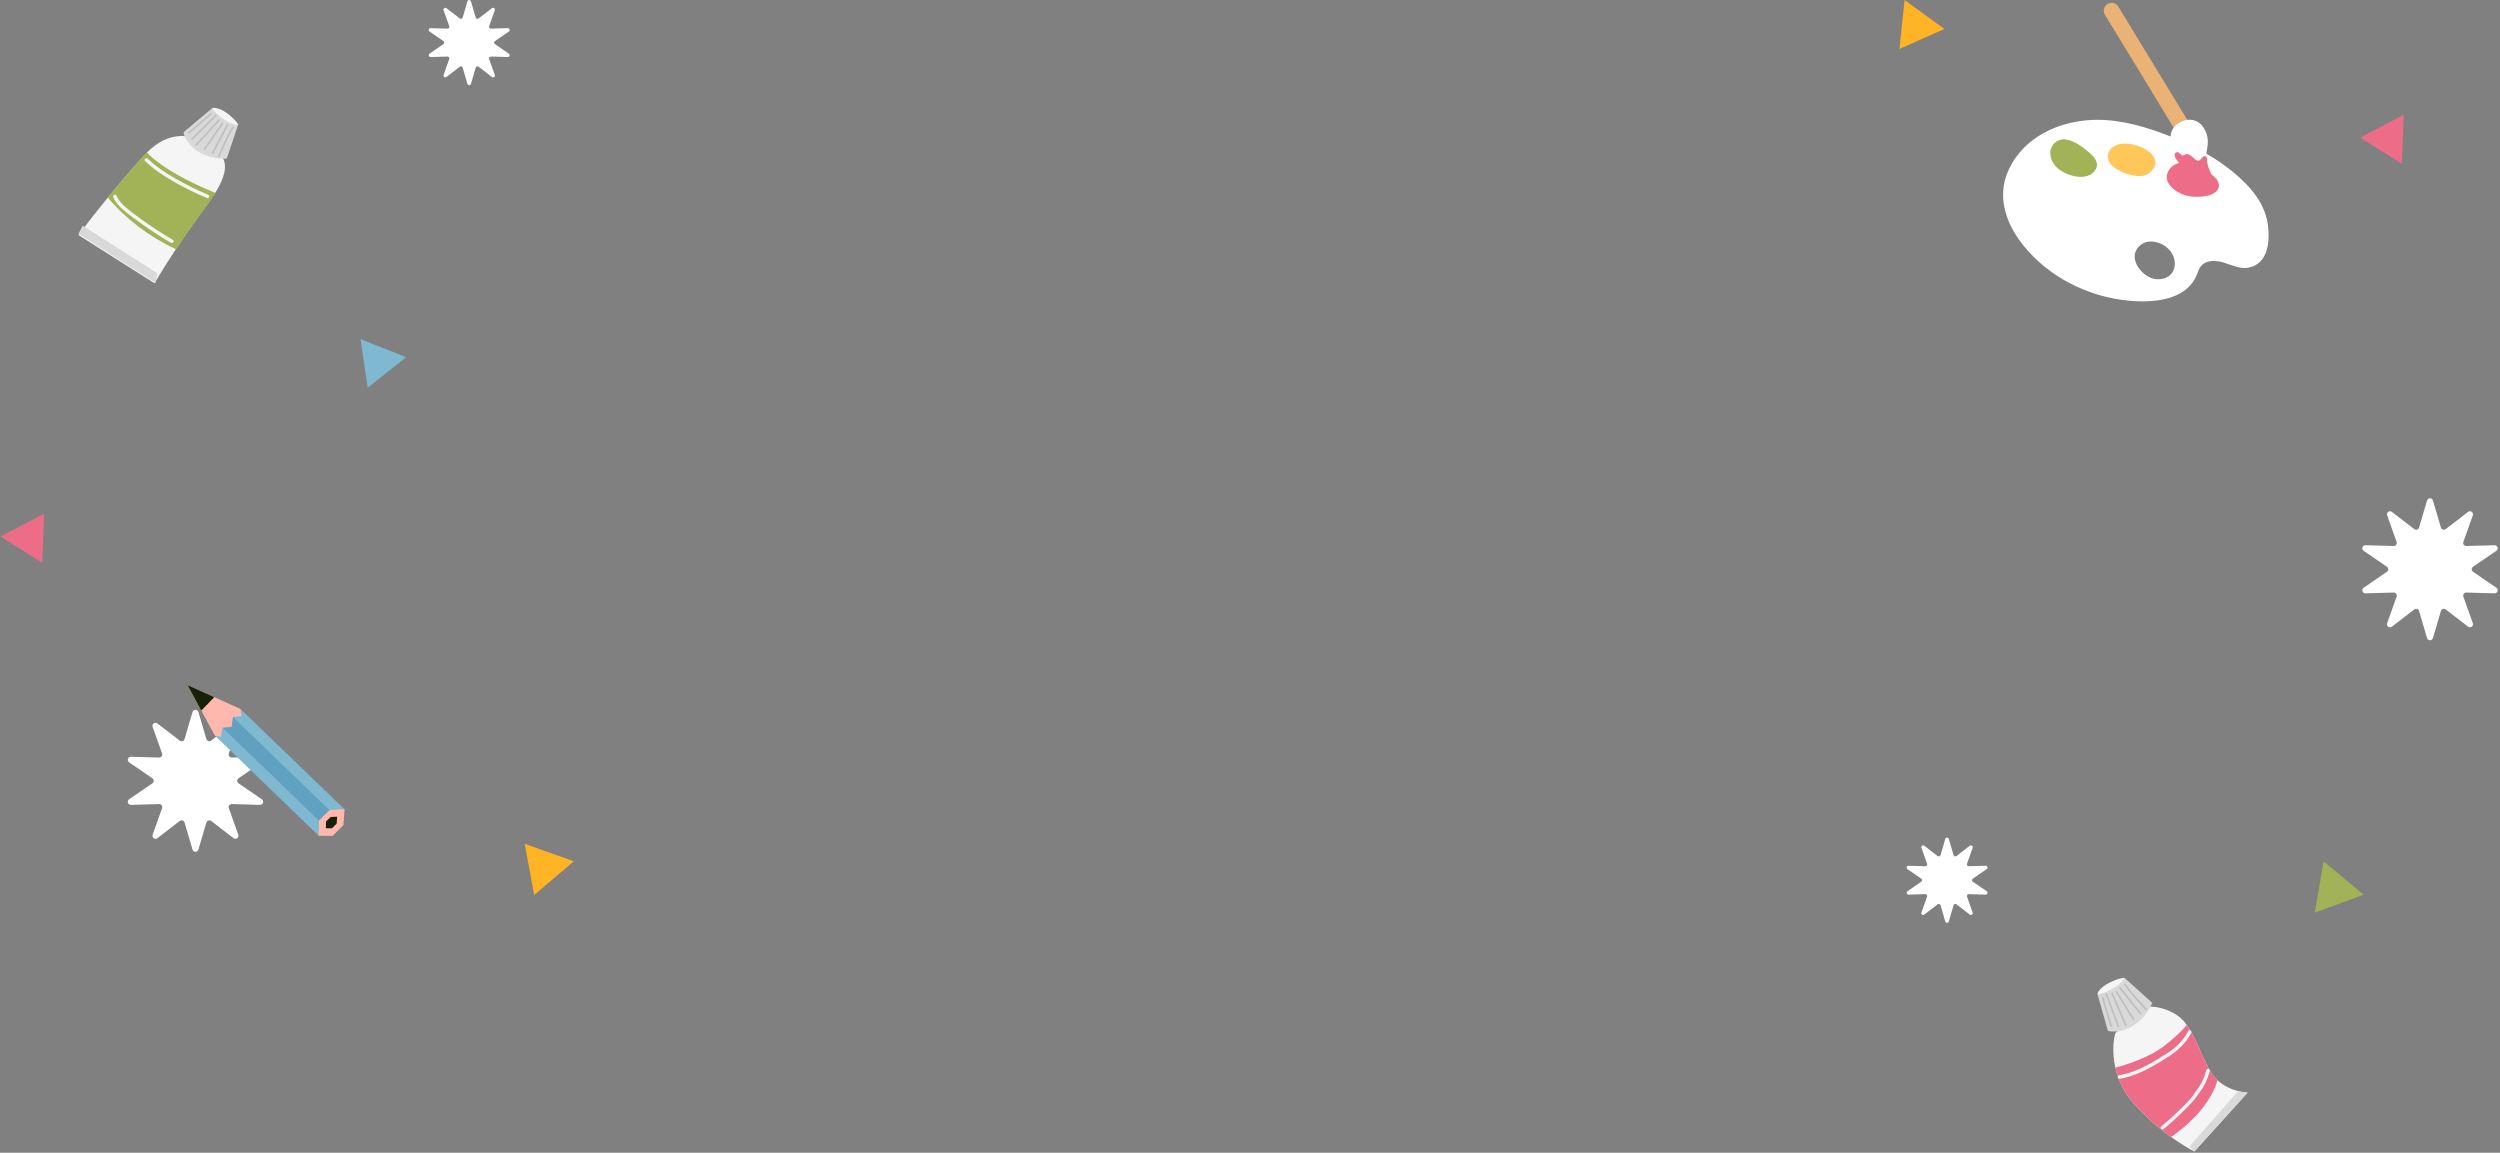 <svg width="1761" height="812" viewBox="0 0 1761 812" fill="none" xmlns="http://www.w3.org/2000/svg">
<rect x="0" y="0" width="1761" height="812" fill="#808080" stroke="none"/>
<g clip-path="url(#clip0_0_311)">
<path d="M1597.62 159.3C1595.97 145.34 1587.84 134.49 1577.86 125.43C1562.15 111.16 1542.98 101.09 1523.12 93.9C1506.08 87.72 1488.65 83.18 1470.39 84.7C1445.39 86.77 1421.32 99.88 1412.92 124.69C1411.54 128.76 1410.99 133.12 1411 137.42C1411.05 152.19 1418.81 166 1428.71 176.96C1448.01 198.32 1476.12 210.85 1504.77 212.18C1520.33 212.91 1540.44 210.25 1547.34 193.85C1548.22 191.75 1548.82 189.47 1550.2 187.66C1553.8 182.94 1561.01 183.24 1566.66 185.04C1572.31 186.84 1578.06 189.7 1583.88 188.54C1597.34 185.86 1598.99 170.88 1597.61 159.29L1597.62 159.3ZM1515.74 195.97C1508.15 193.38 1499.85 182.8 1505.54 174.94C1511.91 166.15 1525.65 170.61 1530.17 178.88C1532.41 182.97 1532.73 188.34 1530.05 192.15C1526.93 196.59 1520.63 197.64 1515.73 195.97H1515.74Z" fill="white"/>
<path d="M1448.24 117.34C1448.47 117.59 1448.71 117.84 1448.96 118.07C1455.14 123.97 1470.83 128.67 1476.27 119.18C1479.52 113.52 1472.71 108.17 1468.8 105.11C1465.03 102.16 1460.62 99.28 1455.85 98.34C1449.85 97.17 1444.42 101.49 1444.24 107.64C1444.14 111.23 1445.78 114.7 1448.23 117.34H1448.24Z" fill="#A1B356"/>
<path d="M1486.07 114.63C1487.34 116.62 1489.27 118.11 1491.29 119.33C1493.39 120.6 1495.63 121.63 1497.96 122.41C1500.23 123.16 1502.58 123.67 1504.96 123.92C1506.96 124.13 1509.02 124.14 1510.92 123.48C1512.66 122.88 1514.16 121.74 1515.48 120.45C1521.44 114.6 1516.95 108.29 1510.89 104.95C1504.9 101.65 1495.89 99.41 1489.47 102.81C1485.16 105.09 1483.34 110.36 1486.07 114.64V114.63Z" fill="#FFC659"/>
<path d="M1548.3 138.65C1552.33 138.48 1557.01 138.02 1560.34 135.49C1565.19 131.81 1562.67 126.71 1558.76 123.67C1555.17 120.88 1551.17 118.24 1546.99 116.44C1540.87 113.8 1533.48 113.12 1528.69 118.61C1526 121.69 1525.31 125.99 1527.71 129.46C1532.1 135.85 1540.39 138.99 1548.3 138.65Z" fill="#ED6D88"/>
<path d="M1484.55 2.81C1487.15 1.22 1490.55 2.05 1492.14 4.65L1541.2 85.18C1542.79 87.78 1541.96 91.18 1539.36 92.77C1536.76 94.36 1533.36 93.53 1531.77 90.93L1482.7 10.4C1481.11 7.8 1481.94 4.4 1484.54 2.81H1484.55Z" fill="#EAB275"/>
<path d="M1534.64 86.74C1540.37 83.09 1547.66 83.29 1551.98 89.62C1561.2 103.13 1546.45 113.39 1557.91 127.93C1557.91 127.93 1541.49 121.86 1533.98 110.02C1526.47 98.18 1528.19 90.86 1534.64 86.75V86.74Z" fill="white"/>
<path d="M1554.62 112.49C1554.87 110.79 1553.04 108.42 1551.1 111.15C1549.16 113.88 1548.06 113.38 1546.71 112.58C1545.36 111.77 1541.8 107.05 1539.01 108.98C1536.22 110.91 1535.49 106.52 1533.43 107.21C1528.39 108.89 1535.89 116.46 1540.86 119.84C1545.83 123.22 1556.14 129.68 1558.99 129.8C1561.84 129.92 1562.75 126.88 1560.34 125.82C1557.4 124.54 1554.29 114.87 1554.63 112.49H1554.62Z" fill="#ED6D88"/>
</g>
<g clip-path="url(#clip1_0_311)">
<path d="M1490.39 727.277C1489.36 727.989 1483.1 754.354 1502.66 776.856C1522.21 799.358 1545.67 811.114 1545.67 811.114L1583.25 769.626C1583.25 769.626 1565.04 769.037 1556.76 754.327C1548.48 739.607 1544.42 722.603 1533.77 715.305C1523.13 707.998 1512.8 709.154 1512.8 709.154L1490.39 727.287L1490.39 727.277Z" fill="#F5F5F5"/>
<path d="M1545.66 811.114L1542.35 807.427L1576.27 768.94L1583.25 769.626L1545.66 811.114Z" fill="#D9D9D9"/>
<path d="M1540.21 721.749L1539.84 721.749L1540.29 721.865C1540.29 721.865 1540.23 721.795 1540.2 721.751L1540.21 721.749Z" fill="#ED6D88"/>
<path d="M1490.21 752.02L1490.07 752.154C1491.84 759.956 1495.53 768.66 1502.65 776.856C1511.61 787.163 1521.38 795.2 1529.34 800.903C1558.11 780.797 1561.93 760.898 1561.93 760.898L1561.93 760.879C1560 759.085 1558.22 756.931 1556.76 754.327C1550.42 743.056 1546.54 730.438 1540.3 721.872C1539.76 722.669 1536.34 727.366 1524.76 736.537C1511.98 746.66 1490.21 752.02 1490.21 752.02Z" fill="#ED6D88"/>
<path d="M1477.43 700.167L1484.85 726.197C1484.85 726.197 1493.59 728.611 1503.4 721.966C1513.21 715.322 1515.96 706.359 1515.96 706.359L1496.48 688.777L1477.43 700.167Z" fill="#D9D9D9"/>
<path d="M1477.43 700.167C1477.43 700.167 1478.06 696.289 1485.44 692.46C1492.83 688.619 1496.48 688.777 1496.48 688.777C1496.48 688.777 1495.78 692.008 1488.13 696.367C1480.48 700.737 1477.43 700.167 1477.43 700.167Z" fill="#F5F5F5"/>
<path d="M1493.19 759.888C1501.49 758.479 1509.24 755.028 1516.53 750.923C1520.17 748.871 1523.72 746.657 1527.24 744.425C1530.41 742.429 1533.36 740.211 1536.02 737.579C1538.99 734.644 1541.6 731.314 1543.5 727.592C1544.23 726.17 1542.12 724.816 1541.39 726.25C1538.14 732.599 1532.85 737.908 1526.86 741.712C1520.11 746.006 1513.28 750.286 1505.91 753.456C1501.66 755.286 1497.22 756.675 1492.65 757.448C1491.06 757.721 1491.61 760.159 1493.19 759.888Z" fill="#F5F5F5"/>
<path d="M1524.07 795.254C1529.94 790.472 1535.46 785.287 1540.75 779.876C1543.09 777.478 1545.37 775.146 1547.28 772.383C1549.02 769.854 1550.98 767.419 1552.48 764.738C1554.31 761.502 1555.52 757.983 1556.6 754.444C1557.07 752.906 1554.68 752.146 1554.22 753.685C1553.01 757.652 1551.64 761.545 1549.38 765.052C1548.35 766.643 1547.16 768.117 1546.1 769.687C1545.11 771.137 1544.15 772.672 1542.97 773.981C1536.64 780.955 1529.66 787.492 1522.37 793.432C1521.12 794.448 1522.83 796.28 1524.07 795.266L1524.07 795.254Z" fill="#F5F5F5"/>
<path d="M1480.51 702.781C1482.37 709.549 1484.37 716.274 1486.51 722.957C1486.75 723.713 1487.98 723.45 1487.73 722.685C1485.59 716.002 1483.59 709.276 1481.73 702.509C1481.51 701.736 1480.29 701.999 1480.51 702.781Z" fill="#BFBFBF"/>
<path d="M1483.11 700.479C1485.95 708.092 1488.81 715.703 1491.66 723.316C1491.91 724.017 1492.9 723.54 1492.82 722.883C1492.79 722.705 1492.77 722.515 1492.74 722.337C1492.63 721.541 1491.4 721.815 1491.52 722.609C1491.55 722.787 1491.57 722.977 1491.6 723.155L1492.76 722.721C1489.92 715.108 1487.06 707.497 1484.22 699.884C1483.94 699.137 1482.83 699.722 1483.11 700.469L1483.11 700.479Z" fill="#BFBFBF"/>
<path d="M1487.1 699.938C1490.36 707.428 1493.62 714.928 1496.88 722.418C1497.13 722.997 1498.03 722.744 1498.06 722.155C1498.07 721.968 1498.07 721.784 1498.08 721.597C1498.1 720.793 1496.85 720.734 1496.82 721.539C1496.81 721.725 1496.81 721.91 1496.8 722.096L1497.98 721.833C1494.73 714.343 1491.47 706.843 1488.21 699.353C1487.89 698.614 1486.78 699.209 1487.1 699.938Z" fill="#BFBFBF"/>
<path d="M1490.23 698.737C1494.27 705.294 1498.32 711.851 1502.36 718.407C1502.78 719.093 1503.89 718.507 1503.47 717.822C1499.43 711.265 1495.38 704.708 1491.34 698.151C1490.92 697.466 1489.81 698.052 1490.23 698.737Z" fill="#BFBFBF"/>
<path d="M1492.77 696.172C1497.69 702.3 1502.59 708.429 1507.5 714.557C1508 715.184 1508.91 714.334 1508.42 713.707C1503.5 707.579 1498.6 701.45 1493.69 695.322C1493.19 694.695 1492.28 695.545 1492.77 696.172Z" fill="#BFBFBF"/>
<path d="M1496.14 693.444C1500.37 700.143 1506.32 705.465 1511.22 711.636C1511.67 712.203 1512.56 711.532 1512.23 710.92C1512.11 710.701 1512 710.48 1511.88 710.261C1511.5 709.545 1510.39 710.131 1510.77 710.846C1510.89 711.065 1511 711.286 1511.12 711.505L1512.13 710.789C1507.3 704.704 1501.4 699.464 1497.23 692.862C1496.8 692.189 1495.69 692.765 1496.12 693.448L1496.14 693.444Z" fill="#BFBFBF"/>
</g>
<path d="M1636.77 606.772L1630.53 642.889L1664.93 630.223L1636.77 606.772Z" fill="#A1B356"/>
<path d="M1691.83 115.397L1693.17 80.806L1662.55 96.948L1691.83 115.397Z" fill="#ED6D88"/>
<path d="M29.714 396.396L31.054 361.806L0.433 377.947L29.714 396.396Z" fill="#ED6D88"/>
<path d="M286.12 251.59L253.916 238.892L259.029 273.127L286.12 251.59Z" fill="#7FB8D1"/>
<path d="M1369.6 20.396L1341.6 0.04L1337.98 34.465L1369.6 20.396Z" fill="#FFB426"/>
<path d="M369.638 594.416L404.173 606.689L376.272 630.453L369.638 594.416Z" fill="#FFB426"/>
<path d="M331.739 0.929L335.094 12.36C335.351 13.234 336.4 13.575 337.119 13.018L346.531 5.75C347.551 4.963 348.964 5.992 348.532 7.21L344.551 18.438C344.247 19.293 344.897 20.191 345.8 20.164L357.672 19.835C358.958 19.799 359.498 21.466 358.436 22.196L348.636 28.932C347.888 29.446 347.888 30.554 348.636 31.068L358.436 37.804C359.498 38.534 358.958 40.201 357.672 40.165L345.8 39.836C344.894 39.812 344.247 40.707 344.551 41.562L348.532 52.79C348.964 54.005 347.551 55.037 346.531 54.25L337.119 46.982C336.4 46.428 335.351 46.769 335.094 47.64L331.739 59.071C331.375 60.31 329.628 60.31 329.264 59.071L325.909 47.64C325.652 46.766 324.603 46.425 323.884 46.982L314.472 54.25C313.452 55.037 312.039 54.008 312.471 52.79L316.452 41.562C316.756 40.707 316.106 39.809 315.203 39.836L303.331 40.165C302.045 40.201 301.505 38.534 302.567 37.804L312.367 31.068C313.115 30.554 313.115 29.446 312.367 28.932L302.564 22.199C301.502 21.469 302.042 19.802 303.328 19.838L315.2 20.167C316.106 20.191 316.753 19.296 316.449 18.441L312.468 7.213C312.036 5.998 313.449 4.966 314.469 5.753L323.881 13.021C324.6 13.575 325.649 13.234 325.906 12.363L329.264 0.929C329.628 -0.31 331.375 -0.31 331.739 0.929Z" fill="white"/>
<path d="M1372.74 590.929L1376.09 602.36C1376.35 603.234 1377.4 603.575 1378.12 603.018L1387.53 595.75C1388.55 594.963 1389.96 595.992 1389.53 597.21L1385.55 608.437C1385.25 609.293 1385.9 610.191 1386.8 610.164L1398.67 609.835C1399.96 609.799 1400.5 611.466 1399.44 612.196L1389.64 618.932C1388.89 619.446 1388.89 620.554 1389.64 621.068L1399.44 627.804C1400.5 628.534 1399.96 630.201 1398.67 630.165L1386.8 629.836C1385.89 629.812 1385.25 630.707 1385.55 631.563L1389.53 642.79C1389.96 644.005 1388.55 645.037 1387.53 644.25L1378.12 636.982C1377.4 636.428 1376.35 636.769 1376.09 637.64L1372.74 649.071C1372.38 650.31 1370.63 650.31 1370.26 649.071L1366.91 637.64C1366.65 636.766 1365.6 636.425 1364.88 636.982L1355.47 644.25C1354.45 645.037 1353.04 644.008 1353.47 642.79L1357.45 631.563C1357.76 630.707 1357.11 629.809 1356.2 629.836L1344.33 630.165C1343.05 630.201 1342.51 628.534 1343.57 627.804L1353.37 621.068C1354.12 620.554 1354.12 619.446 1353.37 618.932L1343.56 612.199C1342.5 611.469 1343.04 609.802 1344.33 609.838L1356.2 610.167C1357.11 610.191 1357.75 609.296 1357.45 608.44L1353.47 597.213C1353.04 595.998 1354.45 594.966 1355.47 595.753L1364.88 603.021C1365.6 603.575 1366.65 603.234 1366.91 602.363L1370.26 590.929C1370.63 589.69 1372.38 589.69 1372.74 590.929Z" fill="white"/>
<g clip-path="url(#clip2_0_311)">
<path d="M1713.76 352.546L1719.37 371.597C1719.8 373.053 1721.55 373.622 1722.76 372.694L1738.5 360.58C1740.21 359.269 1742.58 360.984 1741.85 363.014L1735.19 381.726C1734.68 383.153 1735.77 384.649 1737.28 384.604L1757.14 384.055C1759.3 383.995 1760.2 386.773 1758.42 387.99L1742.03 399.217C1740.77 400.074 1740.77 401.92 1742.03 402.778L1758.42 414.004C1760.2 415.221 1759.3 417.999 1757.14 417.939L1737.28 417.39C1735.76 417.35 1734.68 418.842 1735.19 420.268L1741.85 438.98C1742.58 441.005 1740.21 442.726 1738.5 441.414L1722.76 429.3C1721.55 428.377 1719.8 428.946 1719.37 430.397L1713.76 449.449C1713.15 451.513 1710.22 451.513 1709.61 449.449L1704 430.397C1703.57 428.941 1701.82 428.372 1700.61 429.3L1684.87 441.414C1683.16 442.726 1680.79 441.01 1681.52 438.98L1688.18 420.268C1688.69 418.842 1687.6 417.345 1686.09 417.39L1666.23 417.939C1664.07 417.999 1663.17 415.221 1664.95 414.004L1681.34 402.778C1682.6 401.92 1682.6 400.074 1681.34 399.217L1664.94 387.995C1663.17 386.778 1664.07 384 1666.22 384.06L1686.08 384.609C1687.6 384.649 1688.68 383.158 1688.17 381.731L1681.51 363.019C1680.79 360.994 1683.15 359.274 1684.86 360.585L1700.61 372.699C1701.81 373.622 1703.57 373.053 1704 371.602L1709.61 352.546C1710.22 350.481 1713.15 350.481 1713.76 352.546Z" fill="white"/>
</g>
<g clip-path="url(#clip3_0_311)">
<path d="M139.756 501.546L145.369 520.597C145.798 522.053 147.554 522.622 148.757 521.694L164.504 509.58C166.21 508.269 168.575 509.984 167.852 512.014L161.191 530.726C160.682 532.153 161.77 533.649 163.281 533.604L183.145 533.055C185.295 532.995 186.199 535.773 184.422 536.99L168.027 548.217C166.774 549.074 166.774 550.92 168.027 551.778L184.422 563.004C186.199 564.221 185.295 566.999 183.145 566.939L163.281 566.39C161.765 566.35 160.682 567.842 161.191 569.268L167.852 587.98C168.575 590.005 166.21 591.726 164.504 590.414L148.757 578.3C147.554 577.377 145.798 577.946 145.369 579.397L139.756 598.449C139.147 600.513 136.223 600.513 135.614 598.449L130.001 579.397C129.572 577.941 127.816 577.372 126.613 578.3L110.866 590.414C109.16 591.726 106.795 590.01 107.518 587.98L114.179 569.268C114.688 567.842 113.6 566.345 112.089 566.39L92.225 566.939C90.075 566.999 89.172 564.221 90.948 563.004L107.344 551.778C108.596 550.92 108.596 549.074 107.344 548.217L90.943 536.995C89.167 535.778 90.07 533 92.22 533.06L112.084 533.609C113.6 533.649 114.683 532.158 114.174 530.731L107.513 512.019C106.79 509.994 109.155 508.274 110.861 509.585L126.608 521.699C127.811 522.622 129.567 522.053 129.996 520.602L135.614 501.546C136.223 499.481 139.147 499.481 139.756 501.546Z" fill="white"/>
</g>
<path d="M151.355 518.15L169.427 499.417L242.692 570.096L224.619 588.83L151.355 518.15Z" fill="#7FB8D1"/>
<path d="M156.749 512.558L164.032 505.009L237.297 575.688L230.014 583.238L156.749 512.558Z" fill="#5FA1BE"/>
<path d="M169.419 499.416L132 482.487L151.35 518.156L155.536 519.155L156.738 512.563L163.162 511.983L164.021 505.009L170.177 504.46L169.419 499.416Z" fill="#FFB8AE"/>
<path d="M150.927 491.082L132.019 482.519L141.795 500.545L150.927 491.082Z" fill="#172106"/>
<path d="M242.737 570.023L232.223 570.54L224.711 577.873L224.475 588.749L234.301 588.781L241.916 581.229L242.737 570.023Z" fill="#FFB8AE"/>
<path d="M237.5 575.262L232.923 575.489L229.644 578.68L229.544 583.414L233.829 583.432L237.141 580.148L237.5 575.262Z" fill="#172106"/>
<path d="M154.493 108.346C159.44 112.463 159.064 119.199 157.176 124.597C154.142 133.284 148.287 140.903 142.693 148.494C130.505 165.031 119.201 182.066 108.801 199.542L55.214 165.542C55.214 165.542 55.234 165.517 55.25 165.502C68.661 147.732 82.844 130.423 97.777 113.609C102.243 108.571 106.875 103.506 113.007 99.978C119.139 96.451 127.091 94.604 134.46 96.594" fill="#F5F5F5"/>
<path d="M58.225 158.957L110.793 192.466L109.51 199.277L55.29 164.73L58.225 158.957Z" fill="#D9D9D9"/>
<path d="M111.124 114.14C108.377 112.085 105.737 109.86 103.487 107.403C101.483 109.393 99.595 111.492 97.732 113.579C90.274 121.973 83.013 130.482 75.933 139.12C88.508 154.156 105.165 166.787 124.047 175.652C130.072 166.512 136.351 157.504 142.88 148.638C145.942 144.477 149.08 140.309 151.803 135.968C137.377 129.89 123.246 123.224 111.124 114.14Z" fill="#A1B356"/>
<path d="M102.128 113.363C108.068 119.171 115.1 123.745 122.326 127.916C129.863 132.27 137.726 136.118 145.81 139.488C147.269 140.094 148.134 137.782 146.675 137.175C138.791 133.891 131.147 130.134 123.79 125.891C116.433 121.647 109.846 117.402 104.06 111.748C102.949 110.663 101.011 112.266 102.128 113.363Z" fill="#F5F5F5"/>
<path d="M79.786 138.889C81.165 142.384 83.779 145.163 86.6 147.618C89.888 150.48 93.436 153.097 96.966 155.677C104.481 161.168 112.295 166.282 120.362 171.003C121.713 171.799 123.174 169.786 121.813 168.987C114.016 164.414 106.445 159.492 99.171 154.202C95.701 151.683 92.237 149.124 88.961 146.368C86.117 143.978 83.433 141.269 82.057 137.796C81.494 136.357 79.219 137.459 79.786 138.889Z" fill="#F5F5F5"/>
<path d="M149.865 75.89L129.253 93.177C129.253 93.177 130.582 101.716 140.556 107.361C150.521 113.003 159.756 111.614 159.756 111.614L167.859 87.491L149.865 75.89Z" fill="#D9D9D9"/>
<path d="M149.666 76.088C149.666 76.088 153.46 74.977 159.967 79.792C166.473 84.608 167.811 87.86 167.811 87.86C167.811 87.86 164.568 88.622 157.473 83.803C150.385 78.996 149.666 76.088 149.666 76.088Z" fill="#F5F5F5"/>
<path d="M148.479 79.631C143.13 84.045 137.876 88.561 132.719 93.178C132.126 93.708 132.91 94.598 133.503 94.069C138.66 89.451 143.917 84.926 149.263 80.521C149.877 80.019 149.093 79.129 148.479 79.631Z" fill="#BFBFBF"/>
<path d="M151.779 80.823C146.083 86.432 140.378 92.039 134.682 97.648C134.224 98.098 134.691 99.027 135.328 98.625C135.477 98.531 135.639 98.431 135.788 98.337C136.453 97.914 135.944 96.849 135.275 97.282C135.126 97.375 134.964 97.475 134.815 97.569L135.461 98.546C141.157 92.937 146.862 87.331 152.558 81.722C153.116 81.172 152.337 80.274 151.776 80.832L151.779 80.823Z" fill="#BFBFBF"/>
<path d="M153.856 84.163C148.439 90.067 143.012 95.968 137.598 101.863C137.149 102.345 137.843 102.943 138.349 102.722C138.522 102.646 138.691 102.579 138.855 102.5C139.591 102.191 139.073 101.124 138.343 101.445C138.17 101.521 138.001 101.588 137.837 101.667L138.588 102.525C144.005 96.621 149.432 90.72 154.846 84.825C155.382 84.249 154.38 83.593 153.844 84.169L153.856 84.163Z" fill="#BFBFBF"/>
<path d="M156.268 86.433C152.021 92.6 147.782 98.77 143.538 104.928C143.092 105.571 144.089 106.226 144.534 105.582C148.782 99.415 153.02 93.246 157.264 87.088C157.71 86.444 156.714 85.79 156.268 86.433Z" fill="#BFBFBF"/>
<path d="M159.683 87.638C156.186 94.348 152.699 101.061 149.202 107.772C148.843 108.461 149.982 108.821 150.337 108.141C153.834 101.43 157.322 94.717 160.819 88.006C161.177 87.317 160.038 86.957 159.683 87.638Z" fill="#BFBFBF"/>
<path d="M163.579 89.439C159.324 95.82 156.96 103.076 153.427 109.812C153.102 110.441 154.085 110.831 154.486 110.327L154.932 109.757C155.417 109.139 154.429 108.486 153.945 109.104L153.499 109.674L154.558 110.189C158.042 103.559 160.363 96.389 164.56 90.111C164.993 89.466 164.009 88.804 163.572 89.457L163.579 89.439Z" fill="#BFBFBF"/>
<defs>
<clipPath id="clip0_0_311">
<rect width="187" height="211" fill="white" transform="translate(1411 2)"/>
</clipPath>
<clipPath id="clip1_0_311">
<rect width="88.16" height="130.32" fill="white" transform="translate(1475.87 693.159) rotate(-12.574)"/>
</clipPath>
<clipPath id="clip2_0_311">
<rect width="96" height="100" fill="white" transform="translate(1664 351)"/>
</clipPath>
<clipPath id="clip3_0_311">
<rect width="96" height="100" fill="white" transform="translate(90 500)"/>
</clipPath>
</defs>
</svg>
